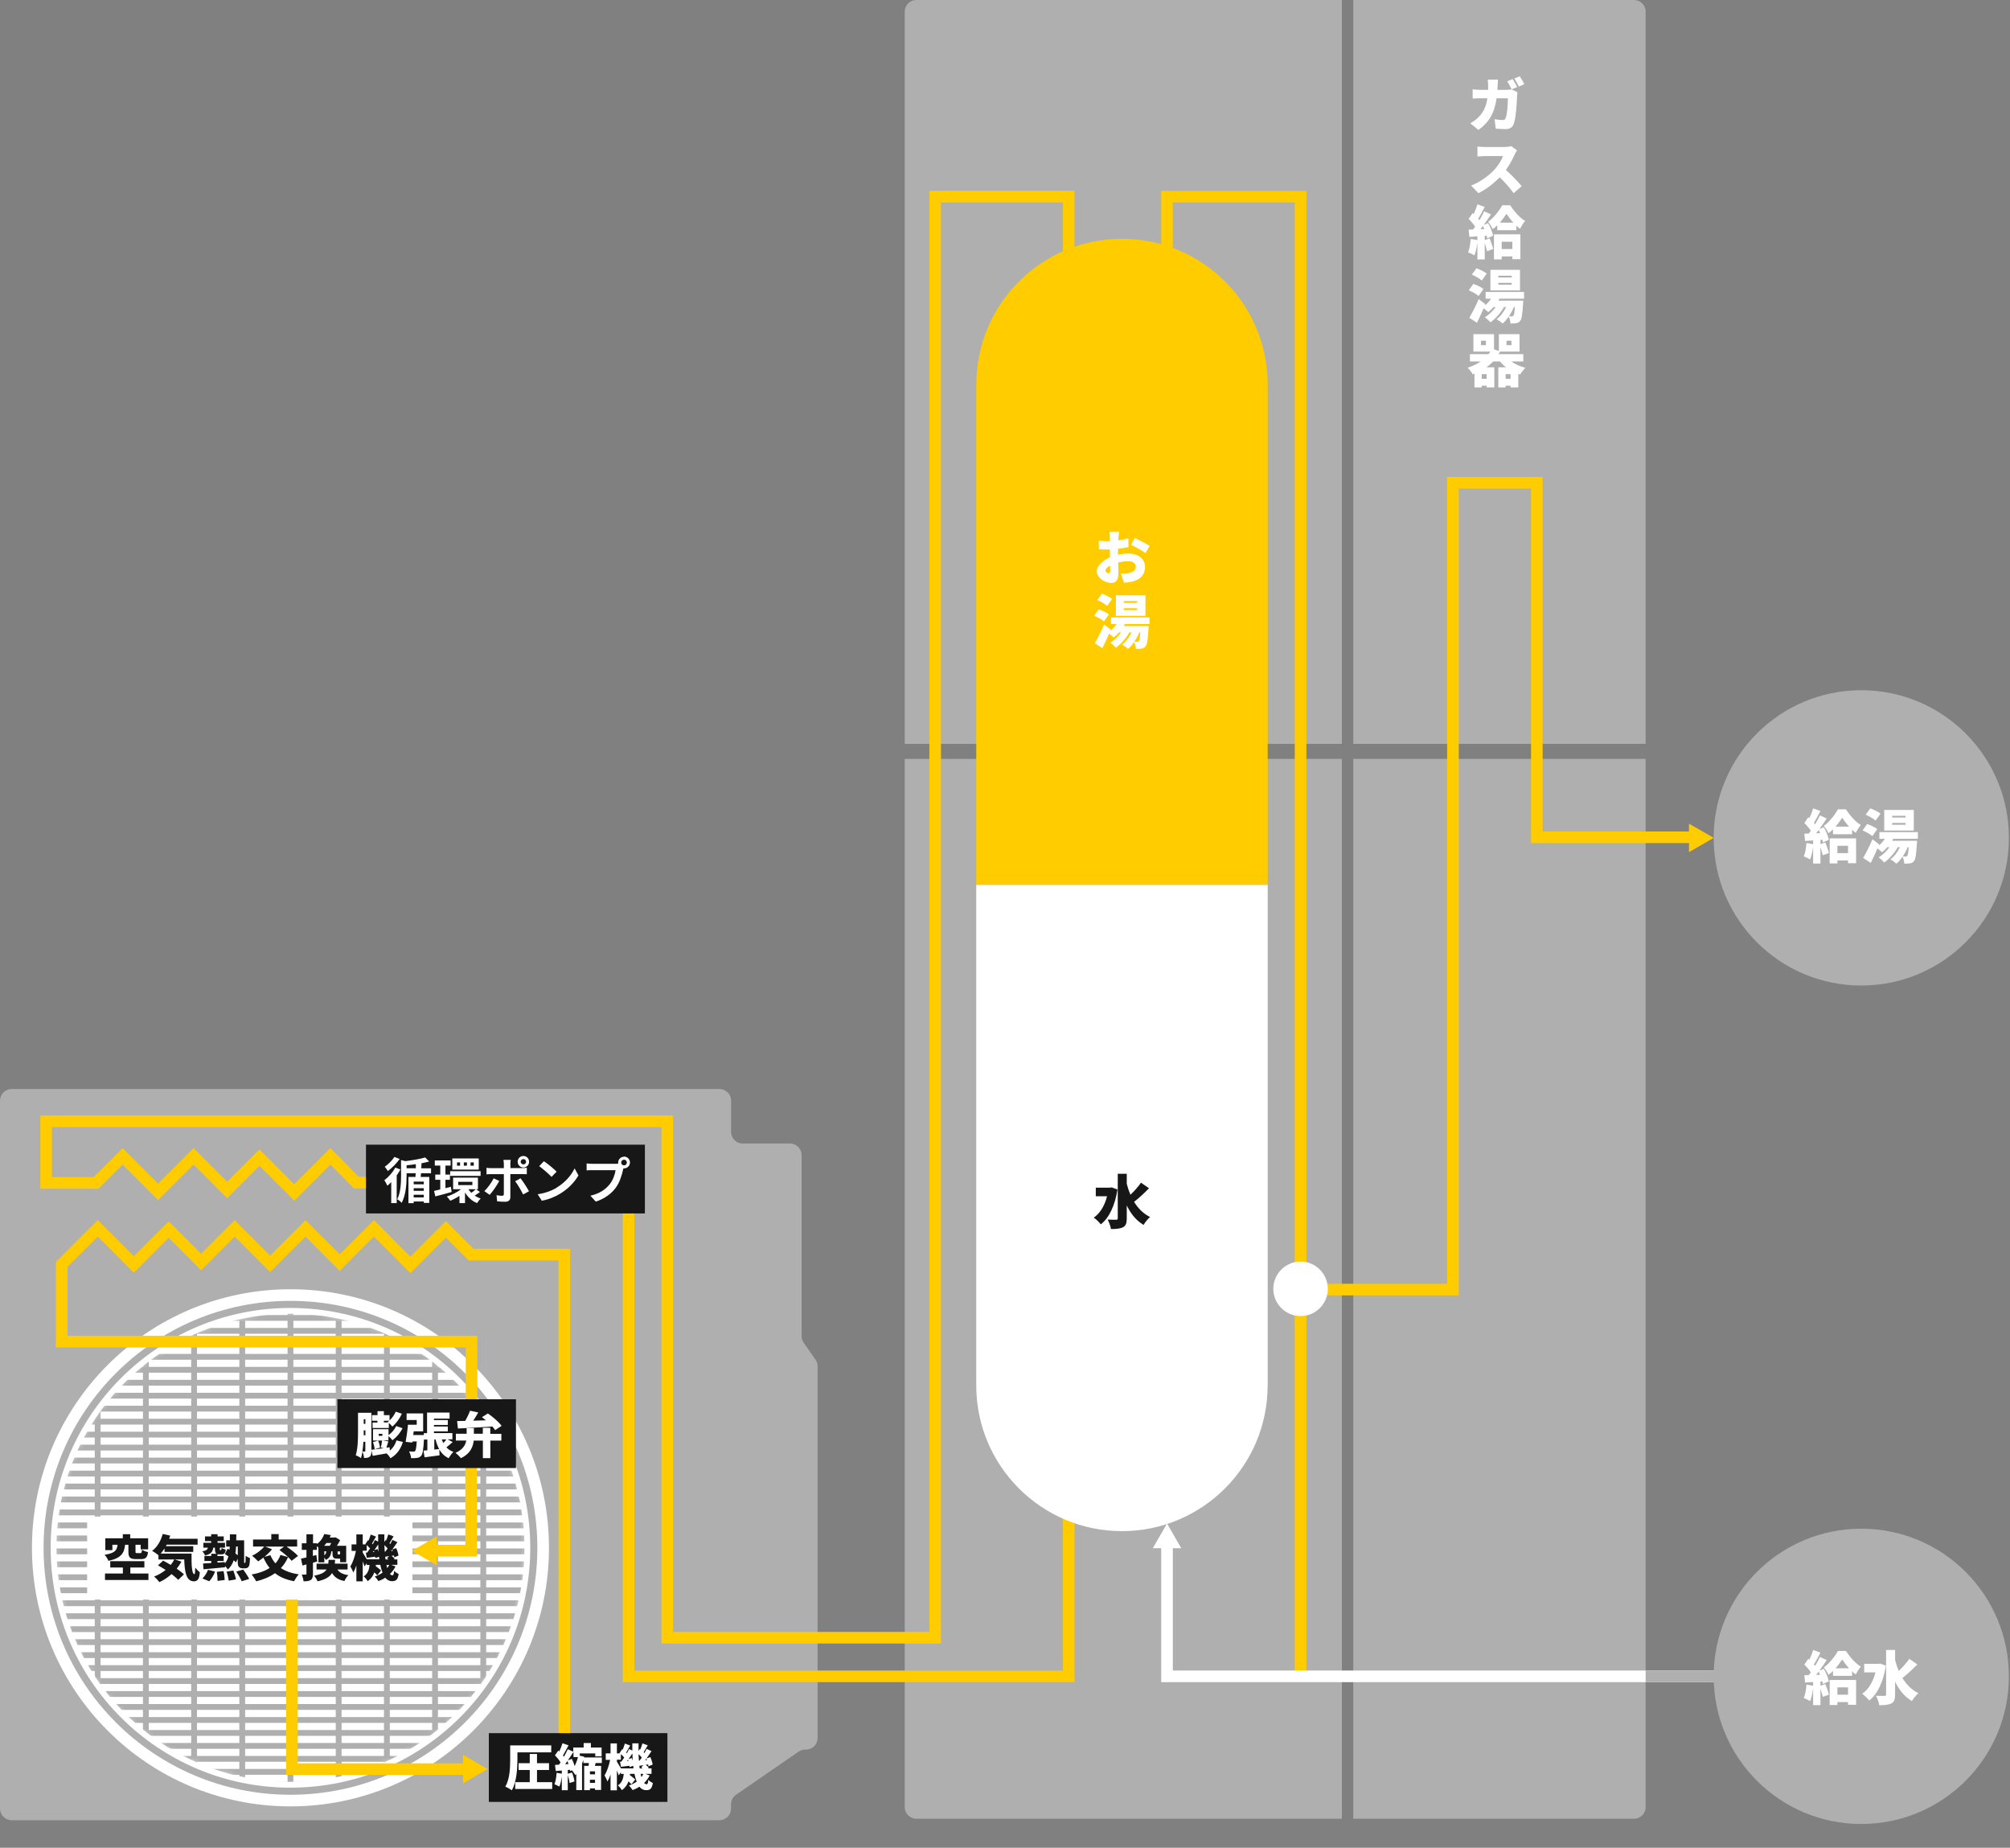 <svg width="346" height="318" viewBox="0 0 346 318" fill="none" xmlns="http://www.w3.org/2000/svg">
<rect x="0" y="0" width="346" height="318" fill="#808080" stroke="none"/>
<g clip-path="url(#clip0_1208_5227)">
<path d="M157.74 0H230.99V128.02H155.74V2C155.74 0.9 156.64 0 157.74 0Z" fill="#AFAFAF"/>
<path d="M155.74 130.6H230.99V313.01H157.74C156.64 313.01 155.74 312.11 155.74 311.01V130.6Z" fill="#AFAFAF"/>
<path d="M232.95 0H281.28C282.38 0 283.28 0.9 283.28 2V128.02H232.95V0Z" fill="#AFAFAF"/>
<path d="M232.95 130.6H283.28V311.01C283.28 312.11 282.38 313.01 281.28 313.01H232.95V130.6Z" fill="#AFAFAF"/>
<path d="M137.99 229.94V198.8C137.99 197.7 137.09 196.8 135.99 196.8H127.85C126.75 196.8 125.85 195.9 125.85 194.8V189.42C125.85 188.32 124.95 187.42 123.85 187.42H2C0.9 187.42 0 188.32 0 189.42V311.26C0 312.36 0.9 313.26 2 313.26H123.84C124.94 313.26 125.84 312.36 125.84 311.26V310.52C125.84 309.86 126.16 309.25 126.71 308.87L137.47 301.46C137.8 301.23 138.2 301.11 138.6 301.11H138.74C139.84 301.11 140.74 300.21 140.74 299.11V235.14C140.74 234.73 140.61 234.33 140.38 233.99L138.34 231.07C138.11 230.73 137.98 230.33 137.98 229.92L137.99 229.94Z" fill="#AFAFAF"/>
<path d="M50 307.16C72.522 307.16 90.78 288.902 90.78 266.38C90.78 243.857 72.522 225.6 50 225.6C27.478 225.6 9.22 243.857 9.22 266.38C9.22 288.902 27.478 307.16 50 307.16Z" fill="white"/>
<mask id="mask0_1208_5227" style="mask-type:luminance" maskUnits="userSpaceOnUse" x="9" y="225" width="82" height="83">
<path d="M50 307.16C72.522 307.16 90.78 288.902 90.78 266.38C90.78 243.857 72.522 225.6 50 225.6C27.478 225.6 9.22 243.857 9.22 266.38C9.22 288.902 27.478 307.16 50 307.16Z" fill="white"/>
</mask>
<g mask="url(#mask0_1208_5227)">
<path d="M1.85 240.2H104.18" stroke="#AFAFAF" stroke-miterlimit="10"/>
<path d="M1.85 242.43H104.18" stroke="#AFAFAF" stroke-miterlimit="10"/>
<path d="M1.85 244.67H104.18" stroke="#AFAFAF" stroke-miterlimit="10"/>
<path d="M1.85 246.899H104.18" stroke="#AFAFAF" stroke-miterlimit="10"/>
<path d="M1.85 249.13H104.18" stroke="#AFAFAF" stroke-miterlimit="10"/>
<path d="M1.85 251.359H104.18" stroke="#AFAFAF" stroke-miterlimit="10"/>
<path d="M1.85 253.6H104.18" stroke="#AFAFAF" stroke-miterlimit="10"/>
<path d="M1.85 226.81H104.18" stroke="#AFAFAF" stroke-miterlimit="10"/>
<path d="M1.85 229.04H104.18" stroke="#AFAFAF" stroke-miterlimit="10"/>
<path d="M1.85 231.27H104.18" stroke="#AFAFAF" stroke-miterlimit="10"/>
<path d="M1.85 233.51H104.18" stroke="#AFAFAF" stroke-miterlimit="10"/>
<path d="M1.85 235.74H104.18" stroke="#AFAFAF" stroke-miterlimit="10"/>
<path d="M1.85 237.97H104.18" stroke="#AFAFAF" stroke-miterlimit="10"/>
<path d="M1.85 255.83H104.18" stroke="#AFAFAF" stroke-miterlimit="10"/>
<path d="M1.85 258.06H104.18" stroke="#AFAFAF" stroke-miterlimit="10"/>
<path d="M1.85 260.29H104.18" stroke="#AFAFAF" stroke-miterlimit="10"/>
<path d="M1.85 262.52H104.18" stroke="#AFAFAF" stroke-miterlimit="10"/>
<path d="M1.85 264.76H104.18" stroke="#AFAFAF" stroke-miterlimit="10"/>
<path d="M1.85 266.99H104.18" stroke="#AFAFAF" stroke-miterlimit="10"/>
<path d="M1.85 269.22H104.18" stroke="#AFAFAF" stroke-miterlimit="10"/>
<path d="M1.85 271.45H104.18" stroke="#AFAFAF" stroke-miterlimit="10"/>
<path d="M1.85 273.689H104.18" stroke="#AFAFAF" stroke-miterlimit="10"/>
<path d="M1.85 275.92H104.18" stroke="#AFAFAF" stroke-miterlimit="10"/>
<path d="M1.85 278.149H104.18" stroke="#AFAFAF" stroke-miterlimit="10"/>
<path d="M1.85 280.38H104.18" stroke="#AFAFAF" stroke-miterlimit="10"/>
<path d="M1.85 282.609H104.18" stroke="#AFAFAF" stroke-miterlimit="10"/>
<path d="M1.85 284.85H104.18" stroke="#AFAFAF" stroke-miterlimit="10"/>
<path d="M1.85 287.08H104.18" stroke="#AFAFAF" stroke-miterlimit="10"/>
<path d="M1.85 289.31H104.18" stroke="#AFAFAF" stroke-miterlimit="10"/>
<path d="M1.85 291.54H104.18" stroke="#AFAFAF" stroke-miterlimit="10"/>
<path d="M1.85 293.77H104.18" stroke="#AFAFAF" stroke-miterlimit="10"/>
<path d="M1.85 296.01H104.18" stroke="#AFAFAF" stroke-miterlimit="10"/>
<path d="M1.85 298.24H104.18" stroke="#AFAFAF" stroke-miterlimit="10"/>
<path d="M1.85 300.47H104.18" stroke="#AFAFAF" stroke-miterlimit="10"/>
<path d="M1.85 302.7H104.18" stroke="#AFAFAF" stroke-miterlimit="10"/>
<path d="M1.85 304.939H104.18" stroke="#AFAFAF" stroke-miterlimit="10"/>
<path d="M1.85 307.17H104.18" stroke="#AFAFAF" stroke-miterlimit="10"/>
<path d="M16.81 217.84V317.66" stroke="#AFAFAF" stroke-miterlimit="10"/>
<path d="M25.11 217.84V317.66" stroke="#AFAFAF" stroke-miterlimit="10"/>
<path d="M33.41 217.84V317.66" stroke="#AFAFAF" stroke-miterlimit="10"/>
<path d="M41.7 217.84V317.66" stroke="#AFAFAF" stroke-miterlimit="10"/>
<path d="M50 217.84V317.66" stroke="#AFAFAF" stroke-miterlimit="10"/>
<path d="M58.3 217.84V317.66" stroke="#AFAFAF" stroke-miterlimit="10"/>
<path d="M66.6 217.84V317.66" stroke="#AFAFAF" stroke-miterlimit="10"/>
<path d="M74.89 217.84V317.66" stroke="#AFAFAF" stroke-miterlimit="10"/>
<path d="M83.19 217.84V317.66" stroke="#AFAFAF" stroke-miterlimit="10"/>
</g>
<path d="M50 309.88C74.024 309.88 93.5 290.404 93.5 266.38C93.5 242.355 74.024 222.88 50 222.88C25.976 222.88 6.5 242.355 6.5 266.38C6.5 290.404 25.976 309.88 50 309.88Z" stroke="white" stroke-width="2" stroke-miterlimit="10"/>
<path d="M50 307.16C72.522 307.16 90.78 288.902 90.78 266.38C90.78 243.857 72.522 225.6 50 225.6C27.478 225.6 9.22 243.857 9.22 266.38C9.22 288.902 27.478 307.16 50 307.16Z" stroke="white" stroke-miterlimit="10"/>
<path d="M83.95 304.46L79.7 302V306.91L83.95 304.46Z" fill="#FFCC00"/>
<path d="M70.9 266.9L75.15 269.35V264.45L70.9 266.9Z" fill="#FFCC00"/>
<path d="M200.89 262.2L198.44 266.45H203.34L200.89 262.2Z" fill="white"/>
<path d="M294.99 144.2L290.74 141.75V146.66L294.99 144.2Z" fill="#FFCC00"/>
<path d="M98.14 299.8H96.14V216.92H80.68L76.75 212.99L70.64 219.1L64.37 212.82L58.48 218.71L52.6 212.82L46.5 218.92L40.39 212.82L34.61 218.6L29.04 213.03L23.04 219.03L16.83 212.82L11.62 218.03V229.89H82.17V242.01H80.17V231.89H9.62V217.2L16.83 209.99L23.04 216.2L29.04 210.2L34.61 215.77L40.39 209.99L46.5 216.1L52.6 209.99L58.48 215.88L64.37 209.99L70.64 216.27L76.75 210.16L81.51 214.92H98.14V299.8Z" fill="#FFCC00"/>
<path d="M184.97 289.5H107.21V204.53H60.92L56.87 200.43L50.66 206.64L44.67 200.64L39.1 206.21L33.32 200.43L27.21 206.53L21.11 200.43L16.97 204.57H6.94V191.98H115.86V280.85H159.98V32.84H184.97V59.71H182.97V34.84H161.98V282.85H113.86V193.98H8.94V202.57H16.14L21.11 197.6L27.21 203.71L33.32 197.6L39.1 203.38L44.67 197.81L50.66 203.81L56.88 197.59L61.75 202.53H109.21V287.5H182.97V249.32H184.97V289.5Z" fill="#FFCC00"/>
<path d="M224.88 288.5H222.88V34.84H201.89V59.71H199.89V32.84H224.88V288.5Z" fill="#FFCC00"/>
<path d="M82.11 267.87H72.75V265.87H80.11V251.32H82.11V267.87Z" fill="#FFCC00"/>
<path d="M79.7 305.47H49.25V272.5H51.25V303.47H79.7V305.47Z" fill="#FFCC00"/>
<path d="M168.05 66.18V152.31H218.22V66.18C218.22 52.33 206.99 41.1 193.14 41.1C179.29 41.1 168.06 52.33 168.06 66.18H168.05Z" fill="#FFCC00"/>
<path d="M218.22 238.43V152.3H168.05V238.43C168.05 252.28 179.28 263.51 193.13 263.51C206.98 263.51 218.21 252.28 218.21 238.43H218.22Z" fill="white"/>
<path d="M111.011 197H63V208.834H111.011V197Z" fill="#171717"/>
<path d="M68.936 201.259C68.746 201.602 68.529 201.945 68.288 202.288V207.055H67.347V203.432C67.131 203.674 66.902 203.877 66.686 204.068C66.597 203.852 66.318 203.331 66.152 203.127C66.864 202.593 67.614 201.767 68.046 200.941L68.936 201.271V201.259ZM68.796 199.466C68.263 200.204 67.474 201.03 66.763 201.538C66.635 201.335 66.394 200.979 66.229 200.801C66.839 200.382 67.538 199.67 67.894 199.11L68.784 199.454L68.796 199.466ZM72.47 201.92C72.457 202.136 72.432 202.352 72.419 202.555H73.894V207.017H72.953V206.775H71.212V207.068H70.309V202.555H71.517C71.529 202.364 71.542 202.148 71.555 201.92H69.991V202.352C69.991 203.636 69.889 205.657 69.139 207.017C69 206.826 68.618 206.508 68.377 206.407C68.987 205.199 69.038 203.547 69.038 202.339V199.644L69.775 199.835C71.021 199.682 72.368 199.454 73.195 199.199L73.881 199.898C73.462 200.013 72.991 200.115 72.483 200.216H72.559C72.559 200.483 72.534 200.776 72.521 201.068H74.199V201.92H72.457H72.47ZM71.58 201.068C71.58 200.826 71.58 200.585 71.58 200.356C71.046 200.445 70.512 200.496 69.991 200.547V201.055H71.58V201.068ZM72.953 203.356H71.212V203.814H72.953V203.356ZM71.212 204.945H72.953V204.487H71.212V204.945ZM72.953 206.076V205.619H71.212V206.076H72.953Z" fill="white"/>
<path d="M77.758 205.136C76.792 205.416 75.763 205.696 74.936 205.899L74.72 204.958C75.025 204.895 75.394 204.806 75.788 204.704V203.039H74.924V202.149H75.788V200.598H74.847V199.708H77.568V200.598H76.678V202.149H77.453V203.039H76.678V204.488L77.618 204.246L77.746 205.136H77.758ZM82.614 205.149C82.322 205.378 81.978 205.607 81.712 205.759C82.029 205.975 82.373 206.153 82.754 206.268C82.55 206.446 82.271 206.801 82.118 207.056C81.241 206.712 80.542 206.039 80.046 205.225V207.056H79.093V205.81C78.572 206.153 78.025 206.446 77.504 206.649C77.377 206.433 77.11 206.102 76.907 205.924C77.758 205.67 78.699 205.187 79.373 204.666H78V202.67H82.271V204.666H81.953L82.614 205.149ZM77.491 201.564H82.728V202.365H77.491V201.564ZM82.411 201.285H77.86V199.365H82.411V201.285ZM79.195 200.052H78.674V200.611H79.195V200.052ZM78.877 203.954H81.317V203.395H78.877V203.954ZM80.377 200.052H79.843V200.611H80.377V200.052ZM80.631 204.666C80.771 204.882 80.936 205.085 81.139 205.289C81.394 205.111 81.699 204.857 81.902 204.666H80.644H80.631ZM81.559 200.052H81V200.611H81.559V200.052Z" fill="white"/>
<path d="M84.291 205.632L83.376 204.996C83.948 204.449 84.622 203.509 84.978 202.797L85.944 203.242C85.55 204.004 84.774 205.11 84.304 205.619L84.291 205.632ZM87.863 200.344V201.03H89.846C90.088 201.03 90.456 201.005 90.685 200.966V202.085C90.418 202.072 90.075 202.06 89.846 202.06H87.85V206.026C87.85 206.521 87.571 206.826 86.961 206.826C86.503 206.826 86.007 206.801 85.575 206.75L85.473 205.695C85.842 205.759 86.211 205.797 86.414 205.797C86.63 205.797 86.719 205.708 86.732 205.492C86.732 205.174 86.732 202.479 86.732 202.072H84.571C84.317 202.072 83.986 202.072 83.745 202.11V200.979C83.999 201.017 84.304 201.043 84.571 201.043H86.732V200.356C86.732 200.14 86.694 199.759 86.656 199.619H87.914C87.901 199.733 87.838 200.153 87.838 200.356L87.863 200.344ZM91.054 205.021L90.049 205.568C89.681 204.831 89.083 203.801 88.677 203.293L89.605 202.784C90.037 203.331 90.723 204.399 91.066 205.021H91.054ZM90.1 198.945C90.647 198.945 91.079 199.39 91.079 199.937C91.079 200.483 90.647 200.928 90.1 200.928C89.554 200.928 89.109 200.483 89.109 199.937C89.109 199.39 89.554 198.945 90.1 198.945ZM90.1 200.394C90.355 200.394 90.558 200.191 90.558 199.937C90.558 199.683 90.355 199.479 90.1 199.479C89.846 199.479 89.63 199.683 89.63 199.937C89.63 200.191 89.846 200.394 90.1 200.394Z" fill="white"/>
<path d="M95.808 204.398C97.27 203.534 98.376 202.237 98.91 201.081L99.571 202.288C98.923 203.432 97.791 204.614 96.418 205.441C95.554 205.962 94.461 206.432 93.266 206.648L92.554 205.53C93.889 205.339 94.995 204.907 95.821 204.411L95.808 204.398ZM95.808 201.653L94.944 202.542C94.499 202.059 93.431 201.144 92.821 200.699L93.622 199.848C94.219 200.242 95.325 201.132 95.821 201.653H95.808Z" fill="white"/>
<path d="M107.426 199.047C107.973 199.047 108.443 199.504 108.443 200.064C108.443 200.623 107.985 201.081 107.426 201.081C107.388 201.081 107.35 201.081 107.312 201.081C107.286 201.17 107.274 201.259 107.248 201.335C107.058 202.174 106.689 203.496 105.977 204.437C105.214 205.453 104.07 206.305 102.558 206.801L101.63 205.784C103.32 205.39 104.274 204.653 104.973 203.788C105.532 203.076 105.863 202.123 105.964 201.386H101.998C101.604 201.386 101.198 201.398 100.981 201.424V200.229C101.223 200.267 101.719 200.293 101.998 200.293H105.939C106.053 200.293 106.244 200.293 106.422 200.254C106.422 200.204 106.409 200.153 106.409 200.089C106.409 199.53 106.867 199.072 107.426 199.072V199.047ZM107.426 200.56C107.693 200.56 107.909 200.343 107.909 200.077C107.909 199.81 107.693 199.581 107.426 199.581C107.159 199.581 106.93 199.797 106.93 200.077C106.93 200.356 107.147 200.56 107.426 200.56Z" fill="white"/>
<path d="M299.33 289.5H199.89V264.32H201.89V287.5H299.33V289.5Z" fill="white"/>
<path d="M192.53 92.48L192.5 92.99C193.12 92.909 193.73 92.79 194.23 92.65L194.26 94.15C193.71 94.269 193.07 94.37 192.46 94.439C192.45 94.65 192.45 94.859 192.45 95.079V95.469C193.08 95.329 193.71 95.26 194.21 95.26C195.79 95.26 197.1 96.07 197.1 97.549C197.1 98.719 196.56 99.68 194.85 100.11C194.38 100.21 193.93 100.25 193.49 100.29L192.94 98.719C193.42 98.719 193.86 98.719 194.19 98.65C194.96 98.519 195.52 98.15 195.52 97.54C195.52 96.93 195.02 96.59 194.19 96.59C193.64 96.59 193.04 96.669 192.48 96.809C192.5 97.559 192.52 98.26 192.52 98.57C192.52 99.98 192.02 100.33 191.3 100.33C190.22 100.33 188.8 99.45 188.8 98.299C188.8 97.4 189.8 96.46 191.06 95.909C191.06 95.65 191.06 95.389 191.06 95.129V94.559C190.9 94.57 190.76 94.57 190.63 94.57C189.91 94.57 189.51 94.559 189.17 94.519L189.14 93.059C189.75 93.129 190.22 93.129 190.58 93.129C190.73 93.129 190.89 93.129 191.06 93.129V92.499C191.06 92.29 191.02 91.71 190.99 91.519H192.65C192.61 91.71 192.56 92.23 192.54 92.49L192.53 92.48ZM190.82 98.659C190.97 98.659 191.11 98.62 191.11 98.269C191.11 98.079 191.11 97.74 191.09 97.329C190.59 97.609 190.29 97.939 190.29 98.219C190.29 98.46 190.63 98.659 190.82 98.659ZM197.9 93.96L197.18 95.189C196.71 94.82 195.3 94.04 194.69 93.76L195.34 92.579C196.14 92.95 197.34 93.59 197.9 93.96Z" fill="white"/>
<path d="M190.04 106.95C189.69 106.63 188.94 106.21 188.35 105.97L189.14 104.87C189.72 105.06 190.49 105.43 190.88 105.74L190.04 106.95ZM193.64 107.4C193.58 107.51 193.51 107.63 193.45 107.74H197.73C197.73 107.74 197.73 108.07 197.7 108.23C197.59 110.07 197.47 110.91 197.21 111.22C197.01 111.47 196.79 111.57 196.53 111.62C196.3 111.67 195.94 111.68 195.53 111.67C195.51 111.3 195.4 110.81 195.23 110.48C194.91 110.95 194.56 111.36 194.19 111.68C193.96 111.47 193.44 111.1 193.14 110.93C193.82 110.44 194.39 109.68 194.77 108.84H194.42C193.83 109.88 192.94 110.85 192.1 111.47C191.89 111.24 191.41 110.8 191.13 110.6C191.83 110.17 192.49 109.54 192.98 108.84H192.63C192.33 109.18 192.01 109.48 191.7 109.72C191.53 109.55 191.19 109.26 190.92 109.05C190.55 109.9 190.16 110.76 189.76 111.55L188.45 110.69C188.91 109.92 189.55 108.68 190.06 107.48L191.21 108.35L191.11 108.59C191.52 108.26 191.9 107.84 192.19 107.4H191.25V106.25H197.87V107.4H193.64ZM190.59 104.28C190.24 103.95 189.47 103.51 188.88 103.26L189.68 102.17C190.26 102.38 191.05 102.76 191.44 103.08L190.59 104.28ZM197.18 105.99H192.09V102.45H197.18V105.99ZM195.75 103.45H193.45V103.75H195.75V103.45ZM195.75 104.68H193.45V104.99H195.75V104.68ZM196.12 108.84C195.89 109.41 195.6 109.95 195.27 110.43C195.48 110.45 195.64 110.45 195.76 110.45C195.88 110.45 195.95 110.43 196.04 110.33C196.14 110.2 196.23 109.8 196.29 108.84H196.12Z" fill="white"/>
<path d="M192.36 204.71C191.93 207.5 190.9 209.63 189.49 210.71C189.24 210.37 188.64 209.78 188.28 209.56C189.37 208.8 190.16 207.5 190.57 205.87H188.63V204.4H191.1L191.36 204.35L192.36 204.71ZM197.79 204.5C196.97 205.34 196.01 206.24 195.22 206.84C195.9 207.95 196.8 208.87 197.97 209.45C197.61 209.75 197.1 210.37 196.85 210.81C195.55 210.03 194.64 208.87 193.96 207.46V209.68C193.96 210.51 193.8 210.94 193.33 211.2C192.85 211.46 192.14 211.52 191.24 211.52C191.18 211.06 190.9 210.32 190.67 209.89C191.29 209.92 191.92 209.92 192.14 209.92C192.34 209.92 192.41 209.85 192.41 209.67V202.01H193.96V203.74C194.13 204.39 194.34 205.02 194.59 205.62C195.25 205 195.95 204.22 196.41 203.54L197.79 204.5Z" fill="#171717"/>
<path d="M273.8 11.77H241.43V120.43H273.8V11.77Z" fill="#AFAFAF"/>
<path d="M257.8 14.64C257.8 14.92 257.78 15.2 257.76 15.46H259.36C259.61 15.46 259.91 15.43 260.19 15.38L261.22 15.88C261.19 16.04 261.15 16.33 261.15 16.43C261.11 17.58 260.98 20.31 260.56 21.36C260.34 21.91 259.92 22.22 259.16 22.22C258.54 22.22 257.94 22.17 257.47 22.13L257.28 20.51C257.75 20.6 258.26 20.66 258.64 20.66C258.98 20.66 259.09 20.54 259.19 20.29C259.43 19.74 259.57 18 259.57 16.91H257.62C257.26 19.44 256.35 21.03 254.5 22.36L253.09 21.22C253.56 20.96 254.11 20.59 254.57 20.11C255.44 19.21 255.86 18.17 256.04 16.91H254.91C254.6 16.91 253.96 16.92 253.5 16.96V15.38C253.96 15.43 254.53 15.46 254.91 15.46H256.16C256.17 15.21 256.17 14.94 256.17 14.67C256.17 14.45 256.13 13.94 256.09 13.7H257.87C257.84 13.94 257.81 14.4 257.8 14.64ZM261.17 14.98L260.22 15.38C260.01 14.97 259.72 14.38 259.45 13.99L260.39 13.61C260.64 13.98 260.99 14.63 261.17 14.98ZM262.4 14.49L261.46 14.89C261.26 14.48 260.94 13.89 260.67 13.51L261.61 13.13C261.87 13.51 262.23 14.15 262.4 14.49Z" fill="white"/>
<path d="M260.73 26.609C260.4 27.349 259.87 28.349 259.22 29.249C260.19 30.089 261.39 31.359 261.94 32.039L260.55 33.249C259.91 32.339 259.06 31.379 258.16 30.509C257.11 31.599 255.8 32.609 254.49 33.239L253.23 31.929C254.85 31.339 256.43 30.109 257.32 29.119C257.97 28.379 258.51 27.499 258.72 26.859H255.61C255.16 26.859 254.61 26.919 254.33 26.939V25.219C254.68 25.269 255.32 25.299 255.61 25.299H258.95C259.45 25.299 259.92 25.229 260.15 25.149L261.14 25.879C261.05 26.009 260.84 26.359 260.73 26.609Z" fill="white"/>
<path d="M256.43 41.03C256.66 41.61 256.92 42.35 257.04 42.85L255.98 43.23C255.9 42.85 255.74 42.32 255.58 41.82V44.65H254.32V41.73C254.22 42.56 254.03 43.4 253.8 43.95C253.55 43.79 253.01 43.54 252.71 43.43C252.97 42.85 253.11 41.95 253.17 41.12L254.32 41.32V40.68L252.93 40.77L252.81 39.52L253.57 39.49C253.69 39.34 253.81 39.18 253.93 39.01C253.64 38.57 253.2 38.06 252.81 37.68L253.49 36.68L253.67 36.85C253.93 36.3 254.18 35.67 254.33 35.16L255.58 35.62C255.21 36.32 254.81 37.09 254.46 37.65C254.53 37.73 254.6 37.82 254.66 37.9C254.98 37.37 255.27 36.84 255.49 36.37L256.66 36.9C256.28 37.48 255.84 38.12 255.4 38.72L256.17 38.4C256.55 39.09 256.92 39.98 257.02 40.57L256.01 41.02C255.99 40.88 255.96 40.73 255.91 40.57L255.58 40.59V41.31L256.43 41.03ZM255.52 39.42C255.44 39.24 255.36 39.05 255.28 38.88C255.13 39.08 254.98 39.27 254.84 39.45L255.52 39.42ZM257.74 38.77C257.49 39.02 257.24 39.24 256.97 39.44C256.79 39.05 256.44 38.49 256.16 38.17C257.14 37.49 258.12 36.21 258.59 35.33H259.96C260.63 36.34 261.58 37.48 262.53 38.02C262.23 38.39 261.89 38.92 261.65 39.38C261.45 39.23 261.24 39.04 261.03 38.84V39.62H257.74V38.77ZM257.17 40.33H261.72V44.6H260.33V44.13H258.5V44.64H257.17V40.33ZM260.51 38.32C260.04 37.8 259.62 37.24 259.32 36.79C259.03 37.26 258.63 37.8 258.18 38.32H260.51ZM258.5 41.6V42.86H260.33V41.6H258.5Z" fill="white"/>
<path d="M254.52 50.94C254.17 50.62 253.42 50.2 252.83 49.96L253.62 48.86C254.2 49.05 254.97 49.42 255.36 49.73L254.52 50.94ZM258.12 51.4C258.06 51.51 257.99 51.63 257.93 51.74H262.21C262.21 51.74 262.21 52.07 262.18 52.23C262.07 54.07 261.95 54.91 261.69 55.22C261.49 55.47 261.27 55.57 261.01 55.62C260.78 55.67 260.42 55.68 260.01 55.67C259.99 55.3 259.88 54.81 259.71 54.48C259.39 54.95 259.04 55.36 258.67 55.68C258.44 55.47 257.92 55.1 257.62 54.93C258.3 54.44 258.87 53.68 259.25 52.84H258.9C258.31 53.88 257.42 54.85 256.58 55.47C256.37 55.24 255.89 54.8 255.61 54.6C256.31 54.17 256.97 53.54 257.46 52.84H257.11C256.81 53.18 256.49 53.48 256.18 53.72C256.01 53.55 255.67 53.26 255.4 53.05C255.03 53.9 254.64 54.76 254.24 55.55L252.93 54.69C253.39 53.92 254.03 52.68 254.54 51.48L255.69 52.35L255.59 52.59C256 52.26 256.38 51.84 256.67 51.4H255.73V50.25H262.35V51.4H258.12ZM255.07 48.28C254.72 47.95 253.95 47.51 253.36 47.26L254.16 46.17C254.74 46.38 255.53 46.76 255.92 47.08L255.07 48.28ZM261.65 49.98H256.56V46.44H261.65V49.98ZM260.23 47.45H257.93V47.75H260.23V47.45ZM260.23 48.68H257.93V48.99H260.23V48.68ZM260.6 52.84C260.37 53.41 260.08 53.95 259.75 54.43C259.96 54.45 260.12 54.45 260.24 54.45C260.36 54.45 260.43 54.43 260.52 54.33C260.62 54.2 260.71 53.8 260.77 52.84H260.6Z" fill="white"/>
<path d="M260.16 62.21C260.81 62.69 261.66 63.07 262.59 63.3C262.28 63.57 261.88 64.11 261.68 64.45C261.57 64.42 261.47 64.39 261.36 64.35V66.67H260.03V66.38H259.18V66.67H257.92V63.21H259.23C258.85 62.91 258.51 62.58 258.21 62.21H257.04C256.69 62.58 256.3 62.91 255.88 63.21H257.23V66.67H255.91V66.38H255.06V66.67H253.81V64.3C253.71 64.33 253.6 64.37 253.5 64.41C253.33 64.09 252.92 63.53 252.64 63.28C253.47 63.02 254.22 62.66 254.87 62.21H253.03V60.95H256.23C256.34 60.81 256.44 60.66 256.54 60.51H253.63V57.51H257.18V60.12L258.02 60.41V57.51H261.57V60.51H258.21C258.13 60.66 258.06 60.81 257.97 60.95H262.22V62.21H260.16ZM255.79 58.64H254.94V59.4H255.79V58.64ZM255.91 64.39H255.06V65.2H255.91V64.39ZM260.03 65.2V64.39H259.18V65.2H260.03ZM259.33 59.4H260.18V58.64H259.33V59.4Z" fill="white"/>
<path d="M320.4 169.61C334.434 169.61 345.81 158.234 345.81 144.2C345.81 130.166 334.434 118.79 320.4 118.79C306.367 118.79 294.99 130.166 294.99 144.2C294.99 158.234 306.367 169.61 320.4 169.61Z" fill="#AFAFAF"/>
<path d="M320.4 313.91C334.434 313.91 345.81 302.533 345.81 288.5C345.81 274.466 334.434 263.09 320.4 263.09C306.367 263.09 294.99 274.466 294.99 288.5C294.99 302.533 306.367 313.91 320.4 313.91Z" fill="#AFAFAF"/>
<path d="M314.22 144.99C314.45 145.57 314.71 146.31 314.83 146.81L313.77 147.19C313.69 146.81 313.53 146.28 313.37 145.78V148.61H312.11V145.69C312.01 146.52 311.82 147.36 311.59 147.91C311.34 147.75 310.8 147.5 310.5 147.39C310.76 146.81 310.9 145.91 310.96 145.08L312.11 145.28V144.64L310.72 144.73L310.6 143.48L311.36 143.45C311.48 143.3 311.6 143.14 311.72 142.97C311.43 142.53 310.99 142.02 310.6 141.64L311.28 140.64L311.46 140.81C311.72 140.26 311.97 139.63 312.12 139.12L313.37 139.58C313 140.28 312.6 141.05 312.25 141.61C312.32 141.69 312.39 141.78 312.45 141.86C312.77 141.33 313.06 140.8 313.28 140.33L314.45 140.86C314.07 141.44 313.63 142.08 313.19 142.68L313.96 142.36C314.34 143.05 314.71 143.94 314.81 144.53L313.8 144.98C313.78 144.84 313.75 144.69 313.7 144.53L313.37 144.55V145.27L314.22 144.99ZM313.31 143.38C313.23 143.2 313.15 143.01 313.07 142.84C312.92 143.04 312.77 143.23 312.63 143.41L313.31 143.38ZM315.53 142.73C315.28 142.98 315.03 143.2 314.76 143.4C314.58 143.01 314.23 142.45 313.95 142.13C314.93 141.45 315.91 140.17 316.38 139.29H317.75C318.42 140.3 319.37 141.44 320.32 141.98C320.02 142.35 319.68 142.88 319.44 143.34C319.24 143.19 319.03 143 318.82 142.8V143.58H315.53V142.73ZM314.96 144.29H319.51V148.56H318.12V148.09H316.29V148.6H314.96V144.29ZM318.3 142.27C317.83 141.75 317.41 141.19 317.11 140.74C316.82 141.21 316.42 141.75 315.97 142.27H318.3ZM316.29 145.56V146.82H318.12V145.56H316.29Z" fill="white"/>
<path d="M322.31 143.9C321.96 143.58 321.21 143.16 320.62 142.92L321.41 141.82C321.99 142.01 322.76 142.38 323.15 142.69L322.31 143.9ZM325.91 144.36C325.85 144.47 325.78 144.59 325.72 144.7H330C330 144.7 330 145.03 329.97 145.19C329.86 147.03 329.74 147.87 329.48 148.18C329.28 148.43 329.06 148.53 328.8 148.58C328.57 148.63 328.21 148.64 327.8 148.63C327.78 148.26 327.67 147.77 327.5 147.44C327.18 147.91 326.83 148.32 326.46 148.64C326.23 148.43 325.71 148.06 325.41 147.89C326.09 147.4 326.66 146.64 327.04 145.8H326.69C326.1 146.84 325.21 147.81 324.37 148.43C324.16 148.2 323.68 147.76 323.4 147.56C324.1 147.13 324.76 146.5 325.25 145.8H324.9C324.6 146.14 324.28 146.44 323.97 146.68C323.8 146.51 323.46 146.22 323.19 146.01C322.82 146.86 322.43 147.72 322.03 148.51L320.72 147.65C321.18 146.88 321.82 145.64 322.33 144.44L323.48 145.31L323.38 145.55C323.79 145.22 324.17 144.8 324.46 144.36H323.52V143.21H330.14V144.36H325.91ZM322.86 141.23C322.51 140.9 321.74 140.46 321.15 140.21L321.95 139.12C322.53 139.33 323.32 139.71 323.71 140.03L322.86 141.23ZM329.44 142.94H324.35V139.4H329.44V142.94ZM328.02 140.4H325.72V140.7H328.02V140.4ZM328.02 141.63H325.72V141.94H328.02V141.63ZM328.39 145.8C328.16 146.37 327.87 146.91 327.54 147.39C327.75 147.41 327.91 147.41 328.03 147.41C328.15 147.41 328.22 147.39 328.31 147.29C328.41 147.16 328.5 146.76 328.56 145.8H328.39Z" fill="white"/>
<path d="M314.22 289.83C314.45 290.41 314.71 291.15 314.83 291.65L313.77 292.03C313.69 291.65 313.53 291.12 313.37 290.62V293.45H312.11V290.53C312.01 291.36 311.82 292.2 311.59 292.75C311.34 292.59 310.8 292.34 310.5 292.23C310.76 291.65 310.9 290.75 310.96 289.92L312.11 290.12V289.48L310.72 289.57L310.6 288.32L311.36 288.29C311.48 288.14 311.6 287.98 311.72 287.81C311.43 287.37 310.99 286.86 310.6 286.48L311.28 285.48L311.46 285.65C311.72 285.1 311.97 284.47 312.12 283.96L313.37 284.42C313 285.12 312.6 285.89 312.25 286.45C312.32 286.53 312.39 286.62 312.45 286.7C312.77 286.17 313.06 285.64 313.28 285.17L314.45 285.7C314.07 286.28 313.63 286.92 313.19 287.52L313.96 287.2C314.34 287.89 314.71 288.78 314.81 289.37L313.8 289.82C313.78 289.68 313.75 289.53 313.7 289.37L313.37 289.39V290.11L314.22 289.83ZM313.31 288.23C313.23 288.05 313.15 287.86 313.07 287.69C312.92 287.89 312.77 288.08 312.63 288.26L313.31 288.23ZM315.53 287.57C315.28 287.82 315.03 288.04 314.76 288.24C314.58 287.85 314.23 287.29 313.95 286.97C314.93 286.29 315.91 285.01 316.38 284.13H317.75C318.42 285.14 319.37 286.28 320.32 286.82C320.02 287.19 319.68 287.72 319.44 288.18C319.24 288.03 319.03 287.84 318.82 287.64V288.42H315.53V287.57ZM314.96 289.13H319.51V293.4H318.12V292.93H316.29V293.44H314.96V289.13ZM318.3 287.12C317.83 286.6 317.41 286.04 317.11 285.59C316.82 286.06 316.42 286.6 315.97 287.12H318.3ZM316.29 290.4V291.66H318.12V290.4H316.29Z" fill="white"/>
<path d="M324.63 286.66C324.2 289.45 323.17 291.58 321.76 292.66C321.51 292.32 320.91 291.73 320.55 291.51C321.64 290.75 322.43 289.45 322.84 287.82H320.9V286.35H323.37L323.63 286.3L324.63 286.66ZM330.05 286.45C329.23 287.29 328.27 288.19 327.48 288.79C328.16 289.9 329.06 290.82 330.23 291.4C329.87 291.7 329.36 292.32 329.11 292.76C327.81 291.98 326.9 290.82 326.22 289.41V291.63C326.22 292.46 326.06 292.89 325.59 293.15C325.11 293.41 324.4 293.47 323.5 293.47C323.44 293.01 323.16 292.27 322.93 291.84C323.55 291.87 324.18 291.87 324.4 291.87C324.6 291.87 324.67 291.8 324.67 291.62V283.96H326.22V285.69C326.39 286.34 326.6 286.97 326.85 287.57C327.51 286.95 328.21 286.17 328.67 285.49L330.05 286.45Z" fill="white"/>
<path d="M283.28 287.5H299.33V289.5H283.28" fill="#AFAFAF"/>
<path d="M251.11 222.94H223.88V220.94H249.11V82.09H265.55V143.1H291.48V145.1H263.55V84.09H251.11V222.94Z" fill="#FFCC00"/>
<path d="M223.88 226.5C226.47 226.5 228.57 224.4 228.57 221.81C228.57 219.22 226.47 217.12 223.88 217.12C221.29 217.12 219.19 219.22 219.19 221.81C219.19 224.4 221.29 226.5 223.88 226.5Z" fill="white"/>
<path d="M88.819 240.815H58.083V252.65H88.819V240.815Z" fill="#171717"/>
<path d="M63.93 249.738C63.93 250.196 63.879 250.514 63.637 250.704C63.383 250.895 63.091 250.92 62.659 250.92C62.646 250.628 62.531 250.107 62.392 249.827C62.328 250.221 62.252 250.615 62.137 250.946C61.947 250.793 61.489 250.539 61.235 250.463C61.616 249.281 61.629 247.539 61.629 246.281V243.141H63.93V249.738ZM62.557 248.137C62.519 248.696 62.468 249.281 62.379 249.815C62.544 249.815 62.735 249.815 62.798 249.815C62.862 249.815 62.887 249.789 62.887 249.7V248.137H62.544H62.557ZM62.608 246.281C62.608 246.497 62.608 246.751 62.608 247.005H62.9V246.166H62.608V246.281ZM62.608 244.247V245.048H62.9V244.247H62.608ZM69.345 248.175C68.951 249.459 68.277 250.348 67.209 250.971C67.069 250.704 66.802 250.361 66.548 250.132C65.697 250.285 64.845 250.425 64.159 250.552L63.917 249.509C64.489 249.446 65.252 249.344 66.065 249.243L65.557 249.128C65.646 248.785 65.722 248.289 65.773 247.921H64.209V245.963H66.879V246.98C67.413 246.611 67.934 246.014 68.201 245.429L69.294 245.798C68.874 246.637 68.252 247.361 67.552 247.87C67.387 247.654 67.133 247.374 66.866 247.158V247.895H65.9L66.853 248.073C66.726 248.467 66.612 248.861 66.51 249.154L67.069 249.077L67.108 249.662C67.641 249.217 68.035 248.62 68.252 247.895L69.345 248.162V248.175ZM64.985 244.514H64.031V243.548H64.985V242.861H66.078V243.548H67.057V244.463C67.489 244.056 67.896 243.497 68.124 242.95L69.18 243.306C68.785 244.171 68.188 244.959 67.54 245.518C67.4 245.327 67.171 245.086 66.93 244.895V245.76H64.133V244.819H64.972V244.527L64.985 244.514ZM65.086 247.921C65.252 248.289 65.379 248.798 65.43 249.128L64.489 249.42C64.476 249.09 64.349 248.569 64.209 248.187L65.099 247.921H65.086ZM65.188 247.107H65.824V246.764H65.188V247.107ZM66.078 244.514V244.806H66.841L66.739 244.73C66.828 244.666 66.917 244.59 67.006 244.514H66.091H66.078Z" fill="white"/>
<path d="M77.912 248.188C77.543 248.506 77.175 248.836 76.844 249.091C77.162 249.434 77.556 249.701 78.052 249.866C77.785 250.108 77.416 250.629 77.238 250.959C76.527 250.629 76.018 250.12 75.624 249.472L75.662 250.463C74.772 250.591 73.844 250.705 73.082 250.807L72.904 249.65C73.094 249.637 73.323 249.612 73.565 249.599V247.743H72.98C72.878 249.459 72.764 250.235 72.522 250.514C72.306 250.769 72.09 250.858 71.811 250.908C71.569 250.947 71.175 250.959 70.756 250.947C70.743 250.591 70.603 250.108 70.412 249.79C70.73 249.815 71.022 249.828 71.175 249.828C71.302 249.828 71.391 249.802 71.467 249.713C71.582 249.574 71.671 249.116 71.734 248.074H71.01L70.972 248.264L69.828 248.15C69.98 247.362 70.145 246.167 70.222 245.201H71.734V244.387H69.993V243.256H72.84V246.332H71.213L71.137 246.968H72.955V246.65H73.514V243.104H77.391V244.146H74.696V244.4H77.086V245.239H74.696V245.506H77.086V246.345H74.696V246.637H77.874V247.705H77.035L77.874 248.15L77.912 248.188ZM75.599 249.383C75.332 248.9 75.128 248.353 74.976 247.73H74.76V249.472L75.599 249.383ZM76.056 247.73C76.12 247.947 76.222 248.15 76.323 248.341C76.514 248.137 76.692 247.921 76.832 247.73H76.069H76.056Z" fill="white"/>
<path d="M84.408 246.765H86.302V247.934H84.408V250.947H83.124V247.934H81.548C81.421 249.027 80.951 250.197 79.336 250.96C79.145 250.693 78.701 250.248 78.395 250.044C79.679 249.472 80.124 248.697 80.264 247.922H78.472V246.752H80.328V245.786H81.573V246.752H83.112V245.722H84.395V246.752L84.408 246.765ZM78.675 244.566C79.082 244.566 79.552 244.553 80.073 244.54C80.404 243.981 80.722 243.32 80.912 242.786L82.323 243.091C82.056 243.574 81.751 244.057 81.459 244.502C82.158 244.489 82.908 244.464 83.645 244.439C83.429 244.248 83.188 244.07 82.959 243.905L83.976 243.256C84.828 243.841 85.857 244.706 86.34 245.392L85.234 246.129C85.12 245.939 84.955 245.735 84.751 245.506C82.628 245.646 80.391 245.773 78.828 245.85L78.688 244.578L78.675 244.566Z" fill="white"/>
<path d="M114.886 298.275H84.149V310.11H114.886V298.275Z" fill="#171717"/>
<path d="M89.069 302.826C89.069 304.339 88.929 306.678 88.103 308.114C87.862 307.924 87.302 307.606 86.984 307.491C87.76 306.169 87.823 304.199 87.823 302.839V300.386H94.891V301.581H89.069V302.826ZM95.056 306.716V307.886H88.688V306.716H91.192V304.619H89.272V303.449H91.192V301.86H92.438V303.449H94.51V304.619H92.438V306.716H95.056Z" fill="white"/>
<path d="M102.467 302.292V301.771H99.797V302.152L100.586 302.343L100.548 302.457H103.598V303.423H102.531L102.403 303.906H103.471V308.05H102.429V307.783H101.552V308.088H100.56V303.906H101.31C101.336 303.754 101.361 303.589 101.374 303.423H100.42V302.889C100.357 303.093 100.281 303.296 100.192 303.5V308.076H99.2V305.305C99.149 305.368 99.086 305.444 99.035 305.495C98.908 305.266 98.641 304.872 98.463 304.669L98.145 304.796C98.145 304.733 98.132 304.656 98.107 304.58L97.738 304.618V305.266L98.463 305.05C98.666 305.533 98.832 306.169 98.895 306.588L98.043 306.855C98.018 306.487 97.891 305.966 97.738 305.508V308.101H96.709V305.737C96.62 306.398 96.48 307.033 96.289 307.478C96.099 307.351 95.666 307.16 95.438 307.072C95.654 306.576 95.768 305.813 95.819 305.101L96.709 305.254V304.707C96.34 304.733 95.984 304.771 95.666 304.796L95.539 303.741C95.743 303.741 95.984 303.716 96.226 303.703C96.315 303.576 96.404 303.449 96.493 303.309C96.264 302.915 95.87 302.445 95.526 302.089L96.111 301.275L96.276 301.428C96.493 300.97 96.696 300.436 96.823 300.017L97.865 300.373C97.548 300.983 97.204 301.631 96.912 302.114C96.976 302.19 97.026 302.267 97.077 302.343C97.332 301.885 97.56 301.44 97.738 301.046L98.679 301.466V300.754H100.471V299.979H101.717V300.754H103.56V302.279H102.416L102.467 302.292ZM97.865 303.589C97.802 303.423 97.751 303.245 97.675 303.08C97.548 303.271 97.408 303.449 97.293 303.627L97.865 303.589ZM98.437 302.699C98.628 303.093 98.806 303.55 98.92 303.944C99.162 303.461 99.365 302.902 99.493 302.394H98.717V301.504C98.425 301.974 98.082 302.483 97.751 302.966L98.437 302.699ZM102.429 304.847H101.552V305.368H102.429V304.847ZM102.429 306.83V306.296H101.552V306.83H102.429Z" fill="white"/>
<path d="M111.823 305.572C111.581 306.055 111.264 306.487 110.882 306.843C111.009 306.995 111.149 307.071 111.289 307.071C111.48 307.071 111.556 306.932 111.594 306.309C111.81 306.538 112.141 306.754 112.382 306.868C112.204 307.86 111.925 308.088 111.213 308.088C110.755 308.088 110.374 307.872 110.069 307.491C109.713 307.732 109.306 307.923 108.899 308.076C108.772 307.86 108.467 307.478 108.264 307.288C108.772 307.122 109.204 306.894 109.598 306.627C109.446 306.233 109.319 305.788 109.217 305.279H108.454L108.429 305.508C108.772 305.749 109.141 306.042 109.344 306.258L108.696 307.084C108.581 306.944 108.391 306.754 108.187 306.576C107.984 307.16 107.628 307.682 107.043 308.088C106.904 307.834 106.611 307.453 106.357 307.275C107.094 306.792 107.298 306.067 107.374 305.292H106.878V304.987L106.509 305.546C106.433 305.317 106.319 304.987 106.192 304.682V308.114H105.098V305.394C104.946 305.864 104.755 306.283 104.565 306.601C104.463 306.283 104.221 305.826 104.056 305.546C104.476 304.911 104.844 303.817 105.022 302.877H104.272V301.758H105.098V300.042H106.192V301.758H106.713L106.649 301.707L107.094 301.034L107.196 301.11C107.336 300.767 107.476 300.373 107.565 300.067L108.48 300.411C108.238 300.817 107.997 301.275 107.793 301.606C107.831 301.644 107.882 301.695 107.92 301.745C108.06 301.491 108.187 301.237 108.289 301.008L108.848 301.275C108.848 300.868 108.848 300.449 108.848 300.029H109.916C109.916 300.487 109.903 300.919 109.916 301.351L110.132 301.008L110.221 301.084C110.361 300.741 110.514 300.347 110.59 300.042L111.505 300.373C111.251 300.792 110.997 301.237 110.793 301.567C110.844 301.606 110.882 301.656 110.933 301.707C111.073 301.453 111.213 301.199 111.314 300.983L112.153 301.377C111.886 301.783 111.581 302.216 111.289 302.635L111.95 302.394C112.141 302.813 112.306 303.347 112.344 303.69L111.619 303.983C111.619 303.894 111.594 303.792 111.569 303.665L111.149 303.728C111.353 303.881 111.569 304.072 111.683 304.211L111.543 304.339H112.153V305.279H111.098L111.836 305.559L111.823 305.572ZM109.052 304.351C109.039 304.211 109.014 304.059 109.001 303.894L108.365 304.122C108.365 304.059 108.365 303.983 108.353 303.894C107.844 303.957 107.348 304.021 106.891 304.072L106.726 303.182H106.967C107.12 302.966 107.285 302.724 107.45 302.47C107.298 302.279 107.081 302.076 106.878 301.885V302.851H106.192V303.182C106.344 303.423 106.675 303.97 106.891 304.339H109.064L109.052 304.351ZM108.175 303.067C108.149 302.991 108.137 302.928 108.111 302.851L107.933 303.08H108.175V303.067ZM108.759 302.559C108.823 302.711 108.874 302.877 108.925 303.042C108.887 302.635 108.874 302.203 108.861 301.771C108.645 302.089 108.416 302.432 108.2 302.737L108.759 302.559ZM110.081 303.017C110.209 302.851 110.348 302.673 110.475 302.47C110.323 302.279 110.12 302.076 109.916 301.898C109.929 302.279 109.954 302.661 109.98 303.017H110.094H110.081ZM110.615 304.351C110.526 304.275 110.45 304.199 110.374 304.135L110.768 303.792C110.526 303.83 110.285 303.855 110.056 303.894C110.069 304.046 110.094 304.199 110.12 304.351H110.615ZM110.272 305.292C110.31 305.483 110.361 305.66 110.412 305.838C110.539 305.673 110.653 305.495 110.755 305.292H110.272ZM111.365 302.902C111.34 302.813 111.302 302.737 111.276 302.661C111.213 302.75 111.136 302.851 111.073 302.928L111.365 302.902Z" fill="white"/>
<rect width="56" height="14.288" transform="translate(15 261)" fill="white"/>
<path d="M21.534 265.856C21.369 267.229 20.949 268.144 18.661 268.627C18.559 268.322 18.254 267.826 18 267.585C19.894 267.28 20.123 266.746 20.237 265.856H19.347V266.784H18.127V264.737H21.14V264.038H22.411V264.737H25.5V266.644H24.216V265.856H23.326V267.025C23.326 267.267 23.364 267.292 23.593 267.292H24.165C24.356 267.292 24.407 267.203 24.432 266.708C24.661 266.873 25.169 267.051 25.487 267.127C25.36 268.068 25.042 268.322 24.292 268.322H23.402C22.335 268.322 22.106 268.004 22.106 267.025V265.856H21.521H21.534ZM25.551 270.801V271.919H18.076V270.801H21.152V269.771H18.979V268.678H24.852V269.771H22.436V270.801H25.563H25.551Z" fill="#171717"/>
<path d="M32.974 267.356C32.936 269.326 33.038 270.915 33.457 270.915C33.571 270.915 33.597 270.47 33.609 269.796C33.851 270.089 34.143 270.407 34.398 270.585C34.309 271.652 34.093 272.148 33.368 272.148C32.059 272.148 31.779 270.508 31.715 268.385H30.076L31.233 268.754C31.004 269.186 30.724 269.593 30.419 269.974C30.927 270.318 31.36 270.648 31.665 270.953L30.673 271.894C30.406 271.601 29.987 271.258 29.529 270.902C28.894 271.474 28.182 271.945 27.445 272.288C27.254 272.034 26.809 271.551 26.529 271.322C27.254 271.055 27.927 270.661 28.512 270.19C28.067 269.898 27.61 269.631 27.19 269.402L28.08 268.589C28.474 268.792 28.944 269.046 29.389 269.326C29.631 269.034 29.834 268.716 30 268.385H27.279V267.648C27.012 267.432 26.478 267.063 26.186 266.898C27.05 266.275 27.699 265.182 28.004 264L29.3 264.28C29.25 264.47 29.186 264.648 29.122 264.826H34.016V265.843H28.69C28.652 265.932 28.601 266.008 28.55 266.097H33.266V267.089H28.322V266.491C28.118 266.809 27.889 267.114 27.648 267.369H32.974V267.356Z" fill="#171717"/>
<path d="M42.165 268.957C42.165 268.957 42.215 268.957 42.228 268.919C42.254 268.881 42.266 268.818 42.266 268.665C42.279 268.513 42.292 268.169 42.292 267.75C42.482 267.915 42.788 268.068 43.029 268.144C43.029 268.563 42.978 269.097 42.927 269.313C42.877 269.529 42.788 269.669 42.66 269.771C42.533 269.873 42.343 269.911 42.152 269.911H41.745C41.529 269.911 41.288 269.835 41.135 269.669C40.995 269.504 40.919 269.301 40.919 268.652V268.246L40.614 268.881C40.512 268.767 40.385 268.652 40.233 268.525C40.016 269.148 39.699 269.682 39.216 270.114C39.114 269.936 38.923 269.695 38.733 269.504V269.733C37.423 269.86 36.038 269.987 35.033 270.076L34.957 269.085C35.351 269.072 35.847 269.034 36.368 268.996V268.64H35.186V267.788H36.368V267.407H37.283C37.067 267.292 37.004 267.038 37.004 266.593V266.352H36.711C36.622 267.038 36.33 267.47 35.3 267.699C35.237 267.483 35.008 267.14 34.817 266.987C35.504 266.873 35.707 266.695 35.783 266.352H35.008V265.513H36.355V265.233H35.288V264.419H36.355V264.038H37.449V264.419H38.516V265.233H37.449V265.513H38.733V266.352H37.843V266.593C37.843 266.758 37.843 266.771 37.919 266.771H38.008C38.097 266.771 38.122 266.733 38.148 266.402C38.288 266.517 38.644 266.644 38.86 266.695C38.783 267.33 38.567 267.508 38.122 267.508H37.754C37.627 267.508 37.525 267.508 37.436 267.483V267.801H38.504V268.652H37.436V268.932L38.707 268.83V269.072C38.999 268.729 39.19 268.322 39.317 267.852C39.101 267.712 38.898 267.559 38.707 267.445L39.19 266.53C39.292 266.593 39.406 266.644 39.508 266.72C39.521 266.542 39.533 266.364 39.546 266.174H38.936V265.093H39.572C39.572 264.775 39.572 264.419 39.572 264.063H40.677C40.677 264.419 40.677 264.763 40.665 265.093H42.025V268.64C42.025 268.818 42.025 268.907 42.025 268.945C42.025 268.983 42.063 268.983 42.088 268.983H42.152L42.165 268.957ZM34.843 271.652C35.199 271.334 35.593 270.737 35.809 270.165L37.017 270.47C36.8 271.08 36.419 271.716 36.025 272.135L34.83 271.652H34.843ZM38.478 270.381C38.593 270.877 38.669 271.525 38.682 271.919L37.449 272.072C37.449 271.665 37.41 271.017 37.322 270.508L38.478 270.394V270.381ZM40.169 270.305C40.36 270.788 40.55 271.411 40.614 271.818L39.368 272.034C39.33 271.64 39.177 270.979 38.999 270.483L40.169 270.292V270.305ZM40.639 266.148C40.614 266.568 40.576 266.962 40.525 267.343C40.665 267.457 40.817 267.559 40.932 267.661V266.148H40.639ZM41.872 270.127C42.215 270.61 42.686 271.284 42.889 271.741L41.605 272.135C41.44 271.703 41.021 270.991 40.665 270.47L41.859 270.127H41.872Z" fill="#171717"/>
<path d="M50.211 268.626C50.058 268.435 49.842 268.207 49.588 267.978C49.27 268.715 48.851 269.338 48.355 269.872C49.156 270.406 50.173 270.762 51.431 270.952C51.152 271.232 50.796 271.791 50.618 272.134C49.245 271.867 48.177 271.423 47.338 270.749C46.423 271.397 45.342 271.842 44.097 272.147C43.957 271.842 43.563 271.257 43.309 270.978C44.529 270.762 45.584 270.393 46.41 269.846C45.991 269.338 45.648 268.728 45.342 268.054C45.037 268.295 44.732 268.537 44.44 268.715C44.198 268.448 43.703 267.978 43.398 267.749C44.173 267.38 44.999 266.77 45.482 266.16H43.563V264.952H46.703V264.024H47.974V264.952H51.152V266.16H49.321C50.008 266.643 50.859 267.279 51.304 267.774L50.185 268.626H50.211ZM46.83 266.618C46.486 267.062 46.003 267.533 45.533 267.94L46.55 267.647C46.766 268.181 47.046 268.639 47.414 269.058C47.783 268.639 48.075 268.168 48.279 267.609L49.601 267.978C49.143 267.558 48.584 267.113 48.101 266.757L48.902 266.173H45.66L46.83 266.63V266.618Z" fill="#171717"/>
<path d="M54.622 268.728C54.38 268.804 54.126 268.868 53.872 268.944V270.863C53.872 271.397 53.783 271.715 53.503 271.906C53.211 272.096 52.817 272.147 52.257 272.147C52.232 271.842 52.092 271.334 51.952 270.99C52.219 271.003 52.512 271.003 52.613 270.99C52.715 270.99 52.753 270.965 52.753 270.851V269.236L52.067 269.427L51.812 268.245C52.079 268.194 52.41 268.118 52.753 268.041V266.732H51.952V265.601H52.753V264.05H53.885V265.601H54.571V265.728C55.219 265.232 55.613 264.609 55.817 264.012L56.948 264.19C56.884 264.33 56.834 264.482 56.757 264.609H57.596L57.761 264.571L58.55 265.067C58.41 265.359 58.206 265.715 57.99 266.033H59.592V268.868H58.55V268.245H58.079C57.38 268.245 57.24 268.029 57.24 267.329V266.986H57.037C56.961 267.635 56.77 268.13 56.096 268.461C56.045 268.346 55.944 268.194 55.829 268.067V268.88H54.812V266.338C54.723 266.249 54.635 266.173 54.545 266.096V266.732H53.859V267.774L54.456 267.622L54.609 268.728H54.622ZM58.092 270.126C58.435 270.647 59.033 270.965 59.973 271.079C59.719 271.308 59.414 271.791 59.287 272.096C58.206 271.88 57.571 271.435 57.164 270.723C56.757 271.384 56.02 271.842 54.66 272.147C54.558 271.855 54.291 271.41 54.062 271.181C55.283 270.952 55.893 270.622 56.211 270.113H54.495V269.109H56.516C56.541 268.906 56.554 268.69 56.567 268.448H57.685C57.672 268.677 57.66 268.906 57.634 269.109H59.834V270.113H58.092V270.126ZM56.198 265.55C56.071 265.715 55.944 265.88 55.804 266.033H56.77C56.859 265.893 56.948 265.715 57.024 265.55H56.211H56.198ZM55.829 267.673C56.045 267.507 56.134 267.279 56.172 266.986H55.829V267.673ZM58.537 266.999H58.117V267.342C58.117 267.507 58.117 267.52 58.219 267.52H58.41C58.486 267.52 58.511 267.507 58.537 267.457V266.999Z" fill="#171717"/>
<path d="M68.07 269.605C67.829 270.088 67.511 270.52 67.13 270.876C67.257 271.028 67.397 271.105 67.537 271.105C67.727 271.105 67.803 270.965 67.842 270.342C68.058 270.571 68.388 270.787 68.63 270.901C68.452 271.893 68.172 272.122 67.46 272.122C67.003 272.122 66.621 271.905 66.316 271.524C65.96 271.766 65.554 271.956 65.147 272.109C65.02 271.893 64.715 271.511 64.511 271.321C65.02 271.155 65.452 270.927 65.846 270.66C65.693 270.266 65.566 269.821 65.465 269.312H64.702L64.677 269.541C65.02 269.783 65.388 270.075 65.592 270.291L64.943 271.117C64.829 270.978 64.638 270.787 64.435 270.609C64.232 271.194 63.876 271.715 63.291 272.122C63.151 271.867 62.859 271.486 62.605 271.308C63.342 270.825 63.545 270.1 63.621 269.325H63.126V269.02L62.757 269.579C62.681 269.35 62.566 269.02 62.439 268.715V272.147H61.346V269.427C61.194 269.897 61.003 270.317 60.812 270.634C60.711 270.317 60.469 269.859 60.304 269.579C60.723 268.944 61.092 267.851 61.27 266.91H60.52V265.791H61.346V264.075H62.439V265.791H62.96L62.897 265.74L63.342 265.067L63.443 265.143C63.583 264.8 63.723 264.406 63.812 264.101L64.727 264.444C64.486 264.851 64.244 265.308 64.041 265.639C64.079 265.677 64.13 265.728 64.168 265.779C64.308 265.524 64.435 265.27 64.537 265.041L65.096 265.308C65.096 264.901 65.096 264.482 65.096 264.062H66.164C66.164 264.52 66.151 264.952 66.164 265.385L66.38 265.041L66.469 265.118C66.609 264.774 66.761 264.38 66.837 264.075L67.753 264.406C67.498 264.825 67.244 265.27 67.041 265.601C67.092 265.639 67.13 265.69 67.181 265.74C67.32 265.486 67.46 265.232 67.562 265.016L68.401 265.41C68.134 265.817 67.829 266.249 67.537 266.668L68.198 266.427C68.388 266.846 68.553 267.38 68.592 267.723L67.867 268.016C67.867 267.927 67.842 267.825 67.816 267.698L67.397 267.762C67.6 267.914 67.816 268.105 67.931 268.245L67.791 268.372H68.401V269.312H67.346L68.083 269.592L68.07 269.605ZM65.299 268.372C65.287 268.232 65.261 268.079 65.249 267.914L64.613 268.143C64.613 268.079 64.613 268.003 64.6 267.914C64.092 267.978 63.596 268.041 63.138 268.092L62.973 267.202H63.215C63.367 266.986 63.532 266.745 63.698 266.49C63.545 266.3 63.329 266.096 63.126 265.906V266.872H62.439V267.202C62.592 267.444 62.922 267.99 63.138 268.359H65.312L65.299 268.372ZM64.422 267.101C64.397 267.024 64.384 266.961 64.359 266.884L64.181 267.113H64.422V267.101ZM65.007 266.592C65.07 266.745 65.121 266.91 65.172 267.075C65.134 266.668 65.121 266.236 65.109 265.804C64.893 266.122 64.664 266.465 64.448 266.77L65.007 266.592ZM66.329 267.037C66.456 266.872 66.596 266.694 66.723 266.49C66.57 266.3 66.367 266.096 66.164 265.918C66.176 266.3 66.202 266.681 66.227 267.037H66.342H66.329ZM66.863 268.372C66.774 268.295 66.698 268.219 66.621 268.156L67.015 267.812C66.774 267.851 66.532 267.876 66.303 267.914C66.316 268.067 66.342 268.219 66.367 268.372H66.876H66.863ZM66.52 269.325C66.558 269.516 66.609 269.694 66.659 269.872C66.787 269.706 66.901 269.528 67.003 269.325H66.52ZM67.613 266.923C67.587 266.834 67.549 266.757 67.524 266.681C67.46 266.77 67.384 266.872 67.32 266.948L67.613 266.923Z" fill="#171717"/>
</g>
<defs>
<clipPath id="clip0_1208_5227">
<rect width="345.81" height="317.66" fill="white"/>
</clipPath>
</defs>
</svg>
